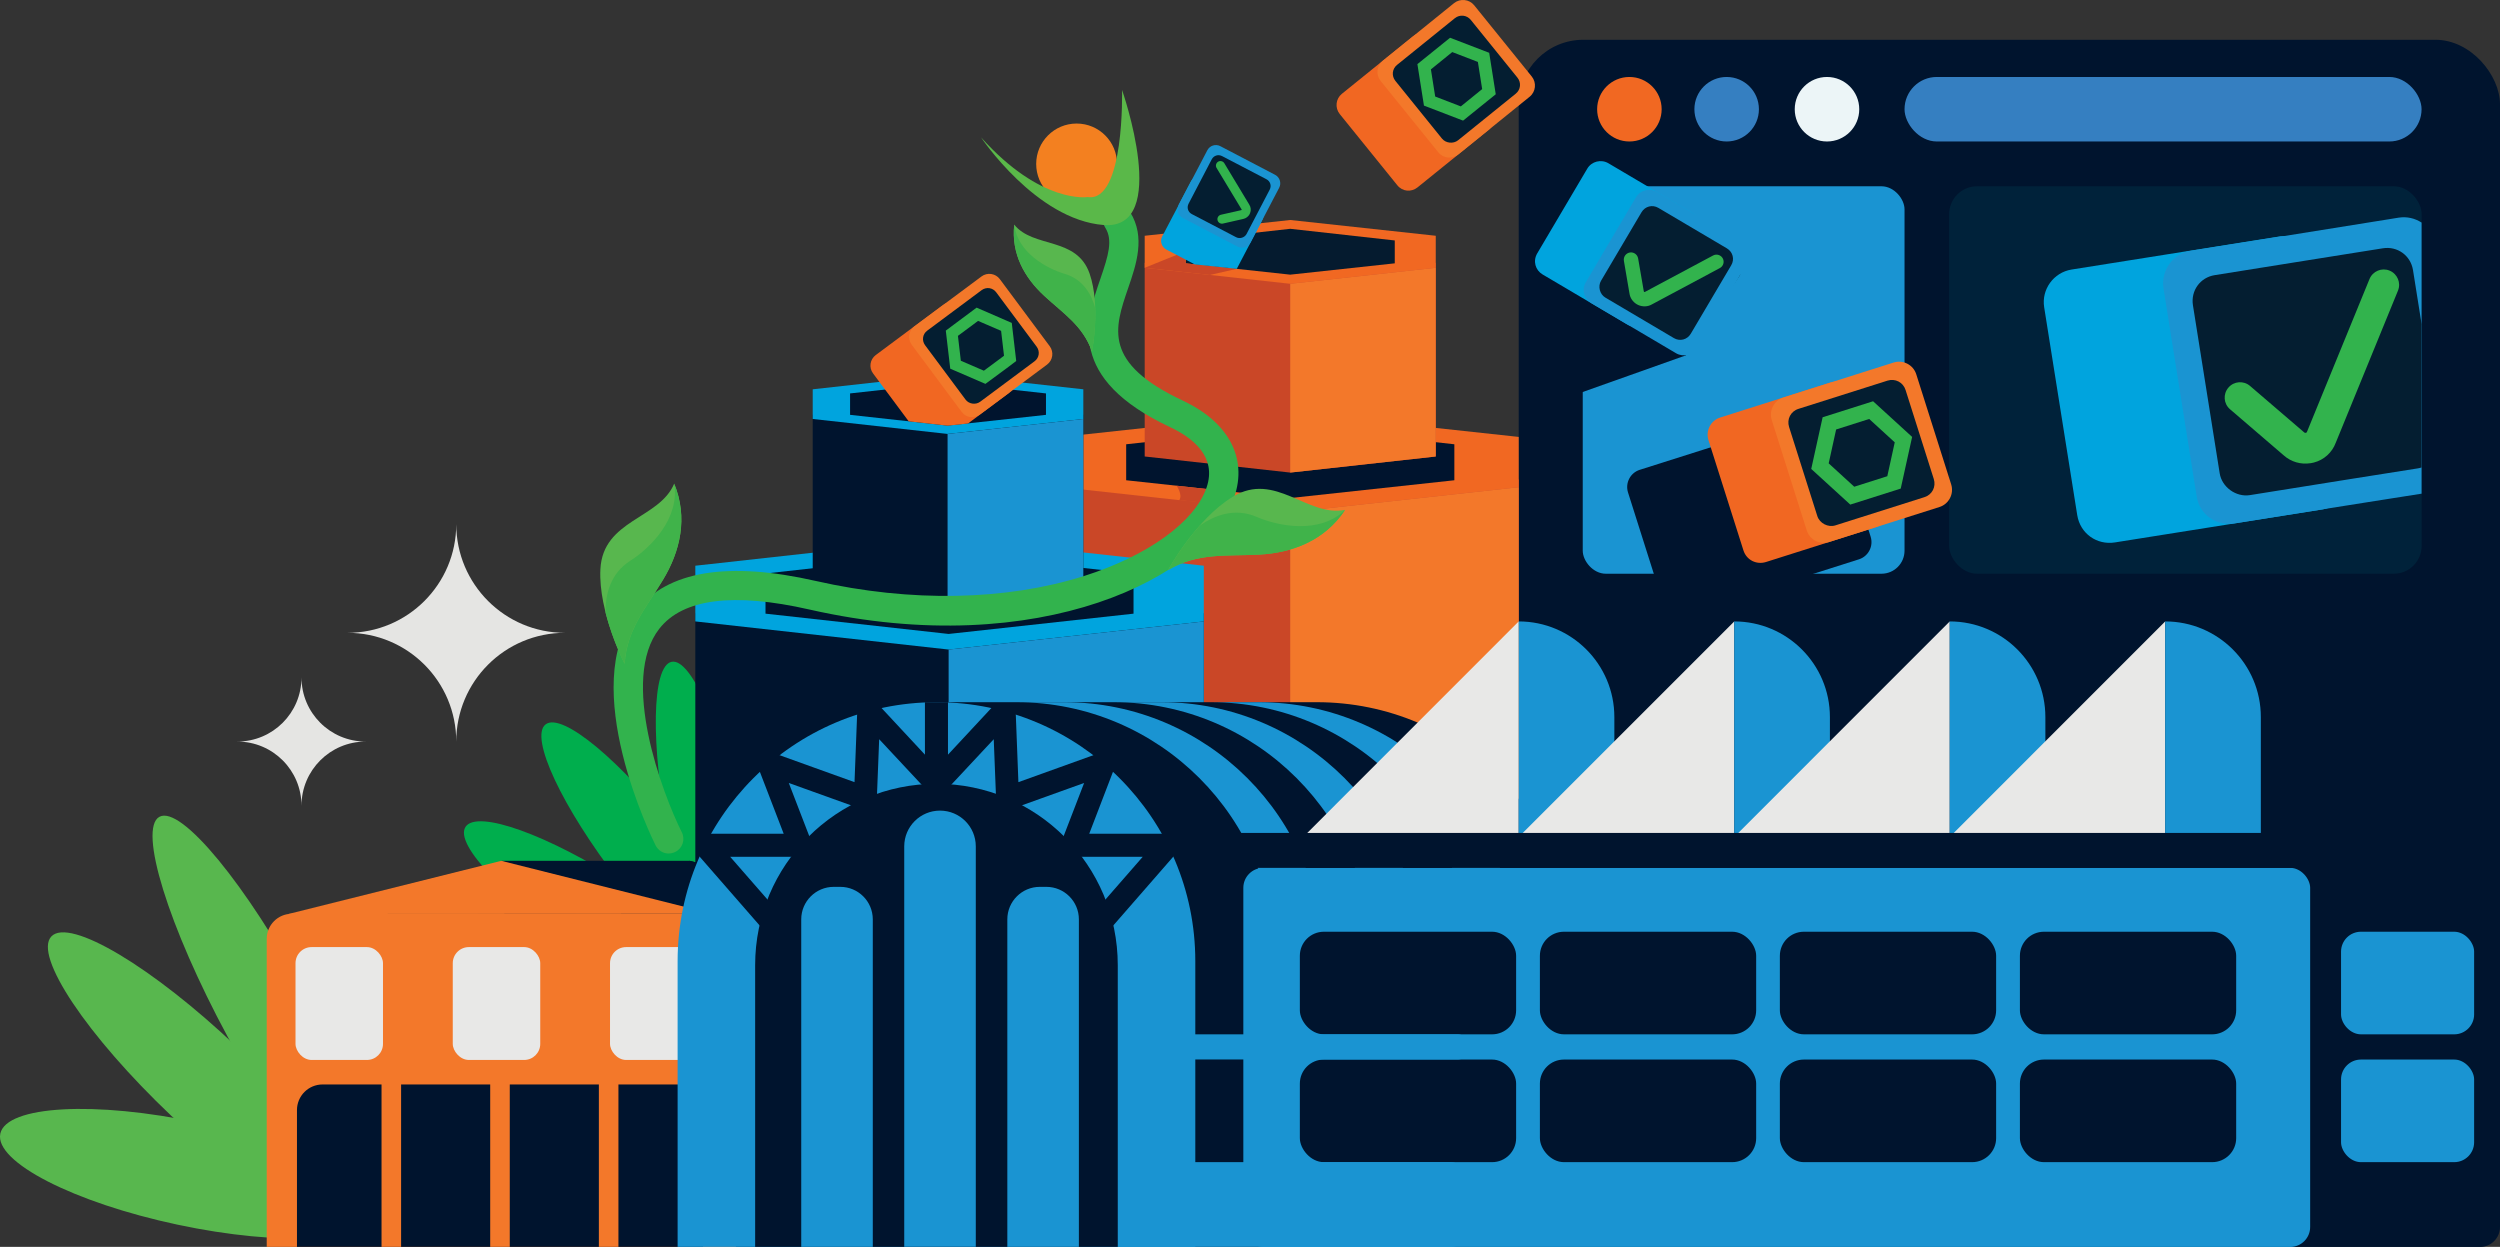 <?xml version="1.0" encoding="UTF-8"?><svg id="Layer_2" xmlns="http://www.w3.org/2000/svg" viewBox="0 0 309.21 154.22"><rect x="0" y="0" width="309.21" height="154.22" fill="#333333" stroke="none"/><g id="Page_1"><g id="header"><rect x="187.84" y="4.92" width="121.37" height="123.15" rx="7.98" ry="7.98" style="fill:#00142e;"/><rect x="195.76" y="23.04" width="39.8" height="47.92" rx="2.85" ry="2.85" style="fill:#1a94d2;"/><path d="m208.52,43.95l-15.96,5.67s1.71-20.11,2.22-20.18,7.56-5.03,7.56-5.03l12.91,9.56-6.73,9.98Z" style="fill:#00142e;"/><rect x="241.08" y="23.04" width="58.44" height="47.92" rx="3.45" ry="3.45" style="fill:#00223a;"/><ellipse cx="87.16" cy="102.78" rx="4.55" ry="21.32" transform="translate(-18.08 18.61) rotate(-11.05)" style="fill:#00ae4d;"/><ellipse cx="80.24" cy="106.13" rx="4.65" ry="20.88" transform="translate(-48.12 71.11) rotate(-37.65)" style="fill:#00ae4d;"/><ellipse cx="74.78" cy="113.39" rx="4.74" ry="20.48" transform="translate(-61.04 114.72) rotate(-57.16)" style="fill:#00ae4d;"/><ellipse cx="23.29" cy="145.18" rx="6.44" ry="23.77" transform="translate(-123.56 137.69) rotate(-77.97)" style="fill:#58b74e;"/><ellipse cx="25.24" cy="133.75" rx="5.88" ry="26.04" transform="translate(-89.14 59.97) rotate(-46.49)" style="fill:#58b74e;"/><ellipse cx="32.97" cy="125.57" rx="5.49" ry="27.9" transform="translate(-55.66 30.71) rotate(-28.34)" style="fill:#58b74e;"/><polygon points="187.84 144.24 187.84 59.31 159.58 56.24 131.32 59.31 131.32 144.24 159.58 144.24 187.84 144.24" style="fill:#ca4727;"/><polygon points="187.84 60.26 187.84 54.04 159.58 50.98 131.32 54.04 131.32 60.26 159.58 63.37 187.84 60.26" style="fill:#f16822;"/><polygon points="179.88 59.4 179.88 54.95 159.58 52.7 139.29 54.95 139.29 59.4 159.58 61.6 179.88 59.4" style="fill:#00142e;"/><polygon points="187.84 60.26 187.84 144.24 159.58 144.24 159.58 63.37 187.84 60.26" style="fill:#f3782a;"/><polygon points="148.89 117.84 148.89 75.85 117.33 72.38 86 75.85 86 117.84 117.33 121.31 148.89 117.84" style="fill:#00142e;"/><polygon points="148.89 76.86 148.89 69.97 117.33 66.5 86 69.97 86 76.86 117.33 80.34 148.89 76.86" style="fill:#00a4de;"/><polygon points="140.2 75.9 140.2 70.93 117.33 68.42 94.68 70.93 94.68 75.9 117.33 78.41 140.2 75.9" style="fill:#00142e;"/><polygon points="148.89 76.86 148.89 117.84 117.33 121.31 117.33 80.34 148.89 76.86" style="fill:#1a94d2;"/><polygon points="177.58 56.46 177.58 32.51 159.58 30.56 141.58 32.51 141.58 56.46 159.58 58.45 177.58 56.46" style="fill:#ca4727;"/><polygon points="177.58 33.12 177.58 29.16 159.58 27.21 141.58 29.16 141.58 33.12 159.58 35.1 177.58 33.12" style="fill:#f16822;"/><polygon points="172.51 32.57 172.51 29.74 159.58 28.3 146.66 29.74 146.66 32.57 159.58 33.97 172.51 32.57" style="fill:#051b2f;"/><polygon points="177.58 33.12 177.58 56.46 159.58 58.45 159.58 35.1 177.58 33.12" style="fill:#f3782a;"/><polygon points="133.99 73.63 133.99 51.28 117.2 49.43 100.52 51.28 100.52 73.63 117.2 75.47 133.99 73.63" style="fill:#00142e;"/><polygon points="133.99 51.82 133.99 48.15 117.2 46.3 100.52 48.15 100.52 51.82 117.2 53.67 133.99 51.82" style="fill:#00a4de;"/><polygon points="129.37 51.31 129.37 48.66 117.2 47.32 105.14 48.66 105.14 51.31 117.2 52.64 129.37 51.31" style="fill:#00142e;"/><polygon points="133.99 51.82 133.99 73.63 117.2 75.47 117.2 53.67 133.99 51.82" style="fill:#1a94d2;"/><polygon points="152.97 33.25 149.64 34.01 141.58 33.12 146.46 31.15 146.66 32.57 152.97 33.25" style="fill:#ca4727;"/><polygon points="85.31 106.47 58.96 113.05 111.4 113.02 85.31 106.47" style="fill:#00142e;"/><path d="m59.26,113.02h51.83c1.71,0,3.1,1.39,3.1,3.1v38.1h-58.03v-38.1c0-1.71,1.39-3.1,3.1-3.1Z" style="fill:#00142e;"/><polygon points="62 106.47 85.31 106.47 106.55 111.8 81.49 115.88 62 106.47" style="fill:#00142e;"/><path d="m36.09,113.02h51.83c1.71,0,3.1,1.39,3.1,3.1v38.1h-58.03v-38.1c0-1.71,1.39-3.1,3.1-3.1Z" style="fill:#f3782a;"/><path d="m39.91,134.13h43.87c1.75,0,3.17,1.42,3.17,3.17v16.92h-50.22v-16.92c0-1.75,1.42-3.17,3.17-3.17Z" style="fill:#00142e;"/><rect x="36.55" y="117.14" width="10.82" height="13.96" rx="1.99" ry="1.99" style="fill:#e8e8e7;"/><rect x="56" y="117.14" width="10.82" height="13.96" rx="1.99" ry="1.99" style="fill:#e8e8e7;"/><rect x="75.45" y="117.14" width="10.82" height="13.96" rx="1.99" ry="1.99" style="fill:#e8e8e7;"/><polygon points="62 106.47 35.65 113.05 88.09 113.02 62 106.47" style="fill:#f3782a;"/><rect x="47.19" y="132.87" width="2.42" height="21.35" style="fill:#f3782a;"/><rect x="74.07" y="132.87" width="2.42" height="21.35" style="fill:#f3782a;"/><rect x="60.63" y="132.87" width="2.42" height="21.35" style="fill:#f3782a;"/><path d="m194.88,118.87v35.35h-64.04v-18.05h-8.39l-6.62-49.32h47.03c17.69,0,32.02,14.33,32.02,32.01Z" style="fill:#00142e;"/><path d="m163.65,118.87v35.36h-5.93v-35.36c0-17.68-14.34-32.02-32.02-32.02h5.93c17.68,0,32.02,14.34,32.02,32.02Z" style="fill:#1a94d2;"/><path d="m175.67,118.87v35.36h-5.93v-35.36c0-17.68-14.34-32.02-32.02-32.02h5.93c17.68,0,32.02,14.34,32.02,32.02Z" style="fill:#1a94d2;"/><path d="m187.68,118.87v35.36h-5.93v-35.36c0-17.68-14.34-32.02-32.02-32.02h5.93c17.68,0,32.02,14.34,32.02,32.02Z" style="fill:#1a94d2;"/><polygon points="161.19 103.52 187.84 76.86 187.84 103.52 161.19 103.52" style="fill:#e8e8e7;"/><path d="m187.84,76.86h0c6.53,0,11.83,5.3,11.83,11.83v14.83h-11.83v-26.65h0Z" style="fill:#1a94d2;"/><polygon points="187.84 103.52 214.5 76.86 214.5 103.52 187.84 103.52" style="fill:#e8e8e7;"/><path d="m214.5,76.86h0c6.53,0,11.83,5.3,11.83,11.83v14.83h-11.83v-26.65h0Z" style="fill:#1a94d2;"/><polygon points="214.5 103.52 241.15 76.86 241.15 103.52 214.5 103.52" style="fill:#e8e8e7;"/><path d="m241.15,76.86h0c6.53,0,11.83,5.3,11.83,11.83v14.83h-11.83v-26.65h0Z" style="fill:#1a94d2;"/><polygon points="241.15 103.52 267.8 76.86 267.8 103.52 241.15 103.52" style="fill:#e8e8e7;"/><path d="m267.8,76.86h0c6.53,0,11.83,5.3,11.83,11.83v14.83h-11.83v-26.65h0Z" style="fill:#1a94d2;"/><path d="m248.78,111.46c-.85.62-1.46.71-1.71.18-.04-.08.6-.14,1.71-.18Z" style="fill:#e8e8e7;"/><path d="m274.68,111.45c-2.97-.04-7.23-.09-11.52-.11,3.18-.04,7.64.02,11.52.11Z" style="fill:#e8e8e7;"/><path d="m276.58,111.49c.06,0,.12,0,.18,0v.15c-.12,0-.18,0-.18,0v-.16Z" style="fill:#e8e8e7;"/><path d="m282.78,111.64s.05,0,.07,0h0s-.03,0-.07,0Z" style="fill:#e8e8e7;"/><path d="m300.7,111.64c-.06-.18-1.54-.27-3.74-.31,1.25,0,2.49,0,3.7,0,.04.24.05.35.04.31Z" style="fill:#e8e8e7;"/><path d="m258.95,111.33c1.34,0,2.72,0,4.1,0-2.42.03-4.08.11-4.14.31-.01.04,0-.07.04-.31Z" style="fill:#e8e8e7;"/><path d="m276.76,111.64c.15,0,.38,0,.69-.02-.44.02-.69.03-.69.03h0Z" style="fill:#e8e8e7;"/><path d="m282.85,111.49c.06,0,.12,0,.18,0v.16s-.06,0-.18,0v-.15Z" style="fill:#e8e8e7;"/><path d="m296.85,111.34c-4.68.02-9.38.07-12.45.11,4.17-.09,9.11-.17,12.45-.11Z" style="fill:#e8e8e7;"/><rect x="177.26" y="107.34" width="131.95" height="46.89" rx="2.47" ry="2.47" style="fill:#00142e;"/><rect x="153.78" y="107.34" width="131.95" height="46.89" rx="2.47" ry="2.47" style="fill:#1a94d2;"/><rect x="160.77" y="115.24" width="26.75" height="12.69" rx="2.97" ry="2.97" style="fill:#00142e;"/><rect x="190.46" y="115.24" width="26.75" height="12.69" rx="2.97" ry="2.97" style="fill:#00142e;"/><rect x="220.14" y="115.24" width="26.75" height="12.69" rx="2.97" ry="2.97" style="fill:#00142e;"/><rect x="249.83" y="115.24" width="26.75" height="12.69" rx="2.97" ry="2.97" style="fill:#00142e;"/><rect x="160.77" y="131.05" width="26.75" height="12.69" rx="2.97" ry="2.97" style="fill:#00142e;"/><rect x="190.46" y="131.05" width="26.75" height="12.69" rx="2.97" ry="2.97" style="fill:#00142e;"/><rect x="220.14" y="131.05" width="26.75" height="12.69" rx="2.97" ry="2.97" style="fill:#00142e;"/><rect x="249.83" y="131.05" width="26.75" height="12.69" rx="2.97" ry="2.97" style="fill:#00142e;"/><rect x="133.44" y="143.74" width="48.02" height="10.48" rx="2.03" ry="2.03" style="fill:#1a94d2;"/><rect x="133.44" y="127.93" width="48.02" height="3.11" rx="1.11" ry="1.11" style="fill:#1a94d2;"/><rect x="289.55" y="115.24" width="16.46" height="12.69" rx="2.46" ry="2.46" style="fill:#1a94d2;"/><rect x="289.55" y="131.05" width="16.46" height="12.69" rx="2.46" ry="2.46" style="fill:#1a94d2;"/><path d="m115.82,86.85h0c17.67,0,32.02,14.35,32.02,32.02v35.35h-64.03v-35.35c0-17.67,14.35-32.02,32.02-32.02Z" style="fill:#1a94d2;"/><path d="m115.82,96.94h0c12.38,0,22.43,10.05,22.43,22.43v34.85h-44.85v-34.85c0-12.38,10.05-22.43,22.43-22.43Z" style="fill:#00142e;"/><polygon points="144.46 103.12 134.72 103.12 137.85 94.96 136.05 93.11 125.96 96.74 125.62 87.91 123.16 86.99 117.25 93.34 117.25 86.85 114.4 86.85 114.4 93.34 108.49 86.99 106.03 87.91 105.69 96.74 95.6 93.11 93.79 94.96 96.93 103.12 87.19 103.12 86.12 105.48 94.76 115.39 96.9 113.52 90.31 105.97 99 105.97 100.33 104.03 97.56 96.84 106.55 100.07 108.45 98.79 108.74 91.43 114.79 97.91 115.82 97.5 116.86 97.91 122.91 91.43 123.2 98.79 125.1 100.07 134.09 96.84 131.32 104.03 132.65 105.97 141.34 105.97 134.75 113.52 136.89 115.39 145.53 105.48 144.46 103.12" style="fill:#00142e;"/><path d="m116.27,100.26h0c2.44,0,4.42,1.98,4.42,4.42v49.53h-8.85v-49.53c0-2.44,1.98-4.42,4.42-4.42Z" style="fill:#1a94d2;"/><path d="m103.12,109.69h.81c2.22,0,4.02,1.8,4.02,4.02v40.51h-8.85v-40.51c0-2.22,1.8-4.02,4.02-4.02Z" style="fill:#1a94d2;"/><path d="m128.61,109.69h.81c2.22,0,4.02,1.8,4.02,4.02v40.51h-8.85v-40.51c0-2.22,1.8-4.02,4.02-4.02Z" style="fill:#1a94d2;"/><path d="m149.73,103.02h151.24c1.7,0,3.08,1.38,3.08,3.08v1.24h-154.32v-4.31h0Z" style="fill:#00142e;"/><circle cx="201.53" cy="13.51" r="3.99" style="fill:#f16822;"/><circle cx="213.56" cy="13.51" r="3.99" style="fill:#357fc1;"/><circle cx="225.97" cy="13.51" r="3.99" style="fill:#ecf5f7;"/><rect x="235.56" y="9.52" width="63.95" height="7.98" rx="3.99" ry="3.99" style="fill:#357fc1;"/><path d="m172.83,22.92l-7.13-8.82c-.61-.76-.49-1.88.26-2.49l8.82-7.13c.76-.61,1.88-.49,2.49.26l7.13,8.82c.61.76.49,1.88-.26,2.49l-8.82,7.13c-.76.61-1.85.53-2.49-.26Z" style="fill:#f16722;"/><path d="m177.89,18.83l-7.13-8.82c-.61-.76-.49-1.88.26-2.49l8.82-7.13c.76-.61,1.88-.49,2.49.26l7.13,8.82c.61.76.49,1.88-.26,2.49l-8.82,7.13c-.76.61-1.85.53-2.49-.26Z" style="fill:#f3782a;"/><path d="m178.35,17.14l-5.76-7.13c-.5-.62-.41-1.49.21-1.99l7.13-5.76c.62-.5,1.49-.41,1.99.21l5.76,7.13c.5.62.41,1.49-.21,1.99l-7.13,5.76c-.59.47-1.52.37-1.99-.21Z" style="fill:#041e31;"/><path d="m185,11.66l-4.04,3.26-4.84-1.86-.81-5.13,4.04-3.26,4.84,1.86.81,5.13Zm-4.32,1.5l2.64-2.14-.53-3.36-3.17-1.22-2.64,2.14.53,3.36,3.17,1.22Z" style="fill:#32b34d;"/><path d="m124.8,48.6l-3.6,2.68-1.47,1.1-2.52.27-4.82-.54-4.41-5.93c-.54-.72-.38-1.73.34-2.27l4.77-3.55,3.54-2.63c.65-.49,1.54-.41,2.1.15.06.05.12.11.16.17l.67.91.85,1.14,3.21,4.32.84,1.14.6.81c.08.1.14.21.18.33.29.65.11,1.43-.45,1.9Z" style="fill:#f16722;"/><path d="m118.94,50.94l-6.18-8.31c-.53-.71-.38-1.73.33-2.26l8.31-6.18c.71-.53,1.73-.38,2.26.33l6.18,8.31c.53.71.38,1.73-.33,2.26l-8.31,6.18c-.71.53-1.71.41-2.26-.33Z" style="fill:#f3782a;"/><path d="m119.42,49.42l-5-6.72c-.43-.58-.32-1.38.27-1.81l6.72-5c.58-.43,1.38-.32,1.81.27l5,6.72c.43.58.32,1.38-.27,1.81l-6.72,5c-.55.41-1.4.29-1.81-.27Z" style="fill:#041e31;"/><path d="m125.14,39.94l-4.35-1.89-1.22.91-2.59,1.93.55,4.71,4.35,1.88,2.59-1.91,1.22-.92-.55-4.71Zm-3.45,5.91l-2.85-1.23-.36-3.08,1.93-1.43.56-.42,2.85,1.23.36,3.08-.56.42-1.93,1.43Z" style="fill:#32b34d;"/><path d="m231.37,66.38l-4.32-13.62c-.37-1.17-1.63-1.82-2.8-1.45l-13.62,4.32s0,0,0,0l-7.82,2.48c-1.17.37-1.82,1.63-1.45,2.8l4.32,13.62c.39,1.22,1.63,1.82,2.8,1.45l12.88-4.08,8.56-2.72c1.17-.37,1.82-1.63,1.45-2.8Z" style="fill:#00142e;"/><path d="m190.13,31.34l6.19-10.48c.53-.9,1.7-1.2,2.61-.67l10.48,6.19c.9.53,1.2,1.7.67,2.61l-6.19,10.48c-.53.9-1.7,1.2-2.61.67l-10.48-6.19c-.9-.53-1.23-1.66-.67-2.61Z" style="fill:#00a4de;"/><path d="m196.15,34.89l6.19-10.48c.53-.9,1.7-1.2,2.61-.67l10.48,6.19c.9.53,1.2,1.7.67,2.61l-6.19,10.48c-.53.9-1.7,1.2-2.61.67l-10.48-6.19c-.9-.53-1.23-1.66-.67-2.61Z" style="fill:#1a94d2;"/><path d="m198.02,34.73l5.01-8.48c.44-.74,1.35-.97,2.08-.54l8.48,5.01c.74.44.97,1.35.54,2.08l-5.01,8.48c-.44.74-1.35.97-2.08.54l-8.48-5.01c-.7-.41-.95-1.39-.54-2.08Z" style="fill:#041e31;"/><path d="m202.44,37.63c-.48-.29-.82-.77-.9-1.33l-.69-4.04c-.08-.48.24-.94.73-1.03.48-.08.94.24,1.03.73l.7,4.06c0,.06.05.08.06.09.04.02.05,0,.07,0l.04-.02,8.4-4.49c.43-.23.97-.07,1.2.36.23.43.07.97-.37,1.2l-8.38,4.48c-.52.31-1.16.33-1.72.08-.06-.03-.11-.05-.16-.09Z" style="fill:#32b34d;"/><path d="m156.19,27.08l-1.52,2.92-1.7,3.25c-1.23-.13-3.74-.4-5.2-.55l-3.52-1.84c-.58-.31-.81-1.03-.51-1.61l2.02-3.85s0-.03,0-.04l1.51-2.88c.27-.53.89-.76,1.43-.56.06,0,.12.04.17.06l3.37,1.76,1.9.99,1.51.79c.08.05.15.09.22.15.41.34.54.93.3,1.42Z" style="fill:#00a4de;"/><path d="m153.06,30.5l-6.77-3.54c-.58-.3-.81-1.03-.5-1.61l3.54-6.77c.3-.58,1.03-.81,1.61-.5l6.77,3.54c.58.3.81,1.03.5,1.61l-3.54,6.77c-.3.58-1,.82-1.61.5Z" style="fill:#1a94d2;"/><path d="m152.89,29.34l-5.48-2.86c-.48-.25-.65-.81-.4-1.29l2.86-5.48c.25-.48.81-.65,1.29-.4l5.48,2.86c.48.25.65.81.4,1.29l-2.86,5.48c-.24.45-.84.64-1.29.4Z" style="fill:#041e31;"/><path d="m154.57,26.47c-.16.31-.46.54-.8.61l-2.51.57c-.3.07-.6-.12-.67-.42-.07-.3.12-.6.42-.67l2.52-.57s.05-.03.05-.04c0-.02,0-.03,0-.04l-.02-.02-3.09-5.12c-.16-.26-.07-.61.19-.77.26-.16.61-.07.77.19l3.08,5.11c.21.32.25.72.1,1.07-.01.04-.03.07-.05.1Z" style="fill:#32b34d;"/><path d="m215.63,68.06l-4.32-13.62c-.37-1.17.28-2.43,1.45-2.8l13.62-4.32c1.17-.37,2.43.28,2.8,1.45l4.32,13.62c.37,1.17-.28,2.43-1.45,2.8l-13.62,4.32c-1.17.37-2.42-.23-2.8-1.45Z" style="fill:#f16722;"/><path d="m223.46,65.58l-4.32-13.62c-.37-1.17.28-2.43,1.45-2.8l13.62-4.32c1.17-.37,2.43.28,2.8,1.45l4.32,13.62c.37,1.17-.28,2.43-1.45,2.8l-13.62,4.32c-1.17.37-2.42-.23-2.8-1.45Z" style="fill:#f3782a;"/><path d="m224.77,63.82l-3.49-11.01c-.3-.96.2-1.94,1.16-2.24l11.01-3.49c.96-.3,1.94.2,2.24,1.16l3.49,11.01c.3.96-.2,1.94-1.16,2.24l-11.01,3.49c-.9.29-1.96-.26-2.24-1.16Z" style="fill:#041e31;"/><path d="m235.09,60.43l-6.24,1.98-4.83-4.41,1.41-6.39,6.24-1.98,4.83,4.41-1.41,6.39Zm-5.75-.23l4.09-1.3.92-4.19-3.16-2.89-4.09,1.3-.92,4.19,3.16,2.89Z" style="fill:#32b34d;"/><path d="m256.92,63.71l-4.09-25.71c-.35-2.21,1.17-4.3,3.38-4.66l25.71-4.09c2.21-.35,4.3,1.17,4.66,3.38l4.09,25.71c.35,2.21-1.17,4.3-3.38,4.66l-25.71,4.09c-2.21.35-4.29-1.07-4.66-3.38Z" style="fill:#00a4de;"/><path d="m299.51,27.51v33.55l-4.13.65-7.96,1.26-.14.03-10.94,1.74c-2.21.35-4.3-1.07-4.65-3.37l-4.1-25.71c-.34-2.21,1.17-4.31,3.38-4.65l10.95-1.74.14-.03h.05s.03,0,.03,0h.09s13.15-2.11,13.15-2.11l1.3-.21c1.02-.16,2.02.08,2.83.61Z" style="fill:#1a94d2;"/><path d="m299.51,40.14v17.68c-.15.05-.3.08-.46.11l-8.34,1.32-12.44,1.99c-1.71.27-3.46-.99-3.73-2.7l-3.31-20.79c-.28-1.8.9-3.44,2.7-3.72l12.51-2,8.28-1.32c1.8-.29,3.44.89,3.73,2.7l1.07,6.72Z" style="fill:#041e31;"/><path d="m285.77,57.29c-1.19.19-2.4-.16-3.3-.96l-6.65-5.71c-.8-.68-.89-1.88-.2-2.68.68-.8,1.88-.89,2.68-.2l6.68,5.73c.1.09.2.07.23.06.08-.02.1-.06.11-.09l.04-.09,7.71-18.84c.4-.97,1.51-1.44,2.48-1.04.97.4,1.44,1.51,1.04,2.48l-7.69,18.8c-.45,1.22-1.46,2.14-2.72,2.46-.13.03-.26.06-.38.08Z" style="fill:#32b34d;"/><path d="m29.35,91.72c4.39,0,7.94,3.55,7.94,7.94,0-4.39,3.55-7.94,7.94-7.94-4.39,0-7.94-3.55-7.94-7.94,0,4.39-3.55,7.94-7.94,7.94Z" style="fill:#e5e5e3;"/><path d="m42.98,78.27c7.44,0,13.45,6.02,13.45,13.45,0-7.44,6.02-13.45,13.45-13.45-7.44,0-13.45-6.02-13.45-13.45,0,7.44-6.02,13.45-13.45,13.45Z" style="fill:#e5e5e3;"/><path d="m145.86,61.86s.85,4.65-1.05,6.24,4.97-3.02,3.6-6.01" style="fill:#ca4727;"/><path d="m145.53,60.08s.78,1.12.33,1.78l4.06.45.3-1.72-4.69-.51Z" style="fill:#ca4727;"/><path d="m82.71,105.57c-.66,0-1.3-.37-1.62-1-.4-.8-9.72-19.69-2.4-29.04,3.85-4.91,11.33-6.15,22.23-3.67,11.73,2.66,23.51,2.44,33.17-.62,7.88-2.5,13.68-6.69,15.14-10.93,1.31-3.81-1.71-6.16-4.47-7.46-12.89-6.05-10.45-13.17-8.66-18.37,1-2.91,1.56-4.77.61-6.31-.53-.85-.27-1.97.58-2.5.85-.53,1.97-.27,2.5.58,1.91,3.08.76,6.44-.26,9.4-1.7,4.96-3.17,9.24,6.77,13.9,5.64,2.65,8.02,7.1,6.36,11.92-3.37,9.8-24.01,20.39-52.54,13.92-9.41-2.14-15.66-1.34-18.57,2.37-4.91,6.26.34,20.3,2.78,25.18.45.9.09,1.99-.81,2.43-.26.13-.54.19-.81.19Z" style="fill:#32b34d;"/><path d="m144.48,70.49s3.43-6.29,8.01-9.06c5.25-3.18,9.22,2.58,13.88,1.63-2.53,3.8-6.51,5.31-10.64,5.53-4.14.22-7.55-.26-11.24,1.9Z" style="fill:#58b74e;"/><path d="m155.72,68.6c-4.14.22-7.55-.26-11.24,1.9,0,0,1.53-2.8,3.9-5.48,1.79-1.26,4.31-2.27,7.05-1.09,2.73,1.18,7.81,2.16,10.94-.86-2.53,3.8-6.51,5.31-10.64,5.53Z" style="fill:#40b34a;"/><path d="m77.26,82.1s-3.28-6.37-3-11.71c.32-6.13,7.31-6.19,9.13-10.58,1.73,4.23.75,8.37-1.39,11.91-2.14,3.54-4.45,6.1-4.74,10.37Z" style="fill:#58b74e;"/><path d="m81.99,71.73c-2.14,3.54-4.45,6.1-4.74,10.37,0,0-1.46-2.83-2.35-6.3-.04-2.19.54-4.84,3.05-6.44,2.51-1.6,6.17-5.26,5.43-9.54,1.73,4.23.75,8.37-1.39,11.91Z" style="fill:#40b34a;"/><path d="m135.06,43.47s1.1-5.6-.29-9.62c-1.6-4.62-6.96-3.11-9.33-6.07-.39,3.62,1.28,6.57,3.7,8.8,2.42,2.24,4.76,3.68,5.92,6.89Z" style="fill:#58b74e;"/><path d="m129.15,36.58c2.42,2.24,4.76,3.68,5.92,6.89,0,0,.49-2.49.4-5.34-.45-1.68-1.49-3.58-3.76-4.25-2.27-.67-5.88-2.66-6.26-6.1-.39,3.62,1.28,6.57,3.7,8.8Z" style="fill:#40b34a;"/><circle cx="133.16" cy="20.28" r="5" style="fill:#f38020;"/><path d="m134.53,24.37s-5.74.93-13.19-7.38c0,0,6.79,10.18,15.16,10.84,8.37.66,2.28-16.7,2.28-16.7,0,0,.35,13.95-4.25,13.24Z" style="fill:#5ab849;"/></g></g></svg>